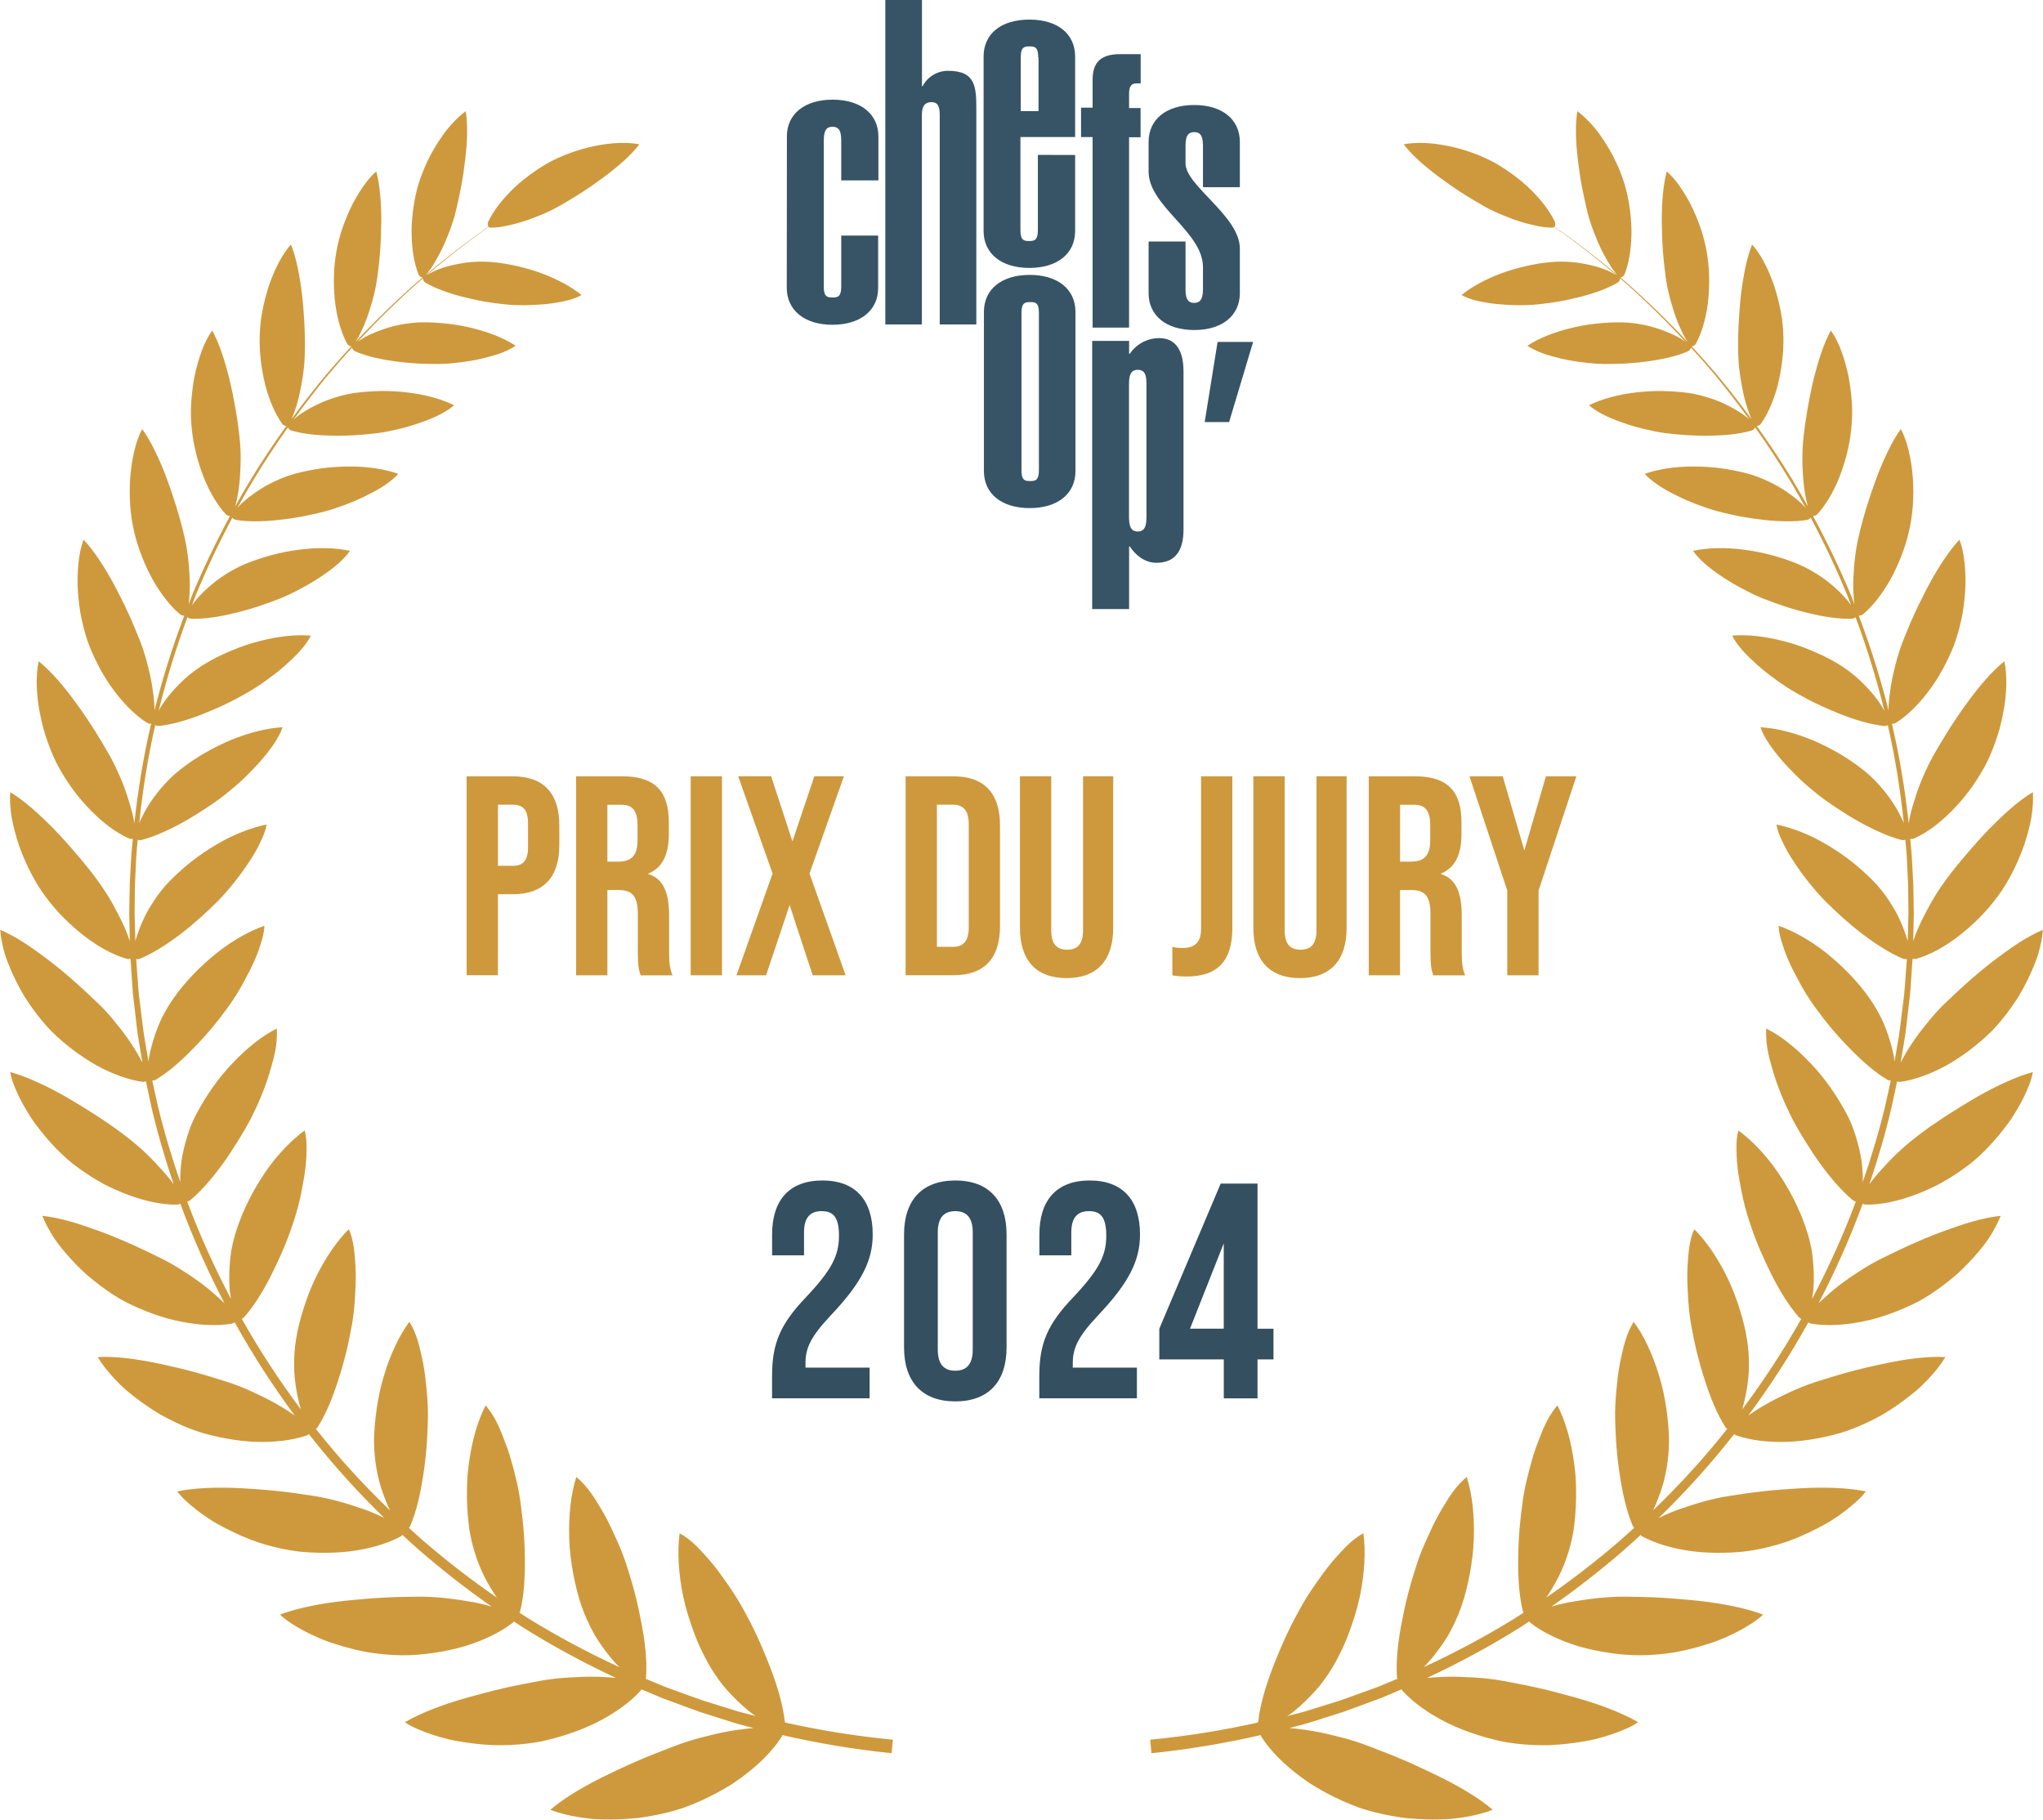 <?xml version="1.0" encoding="UTF-8"?> <svg xmlns="http://www.w3.org/2000/svg" xmlns:xlink="http://www.w3.org/1999/xlink" id="Calque_2" data-name="Calque 2" viewBox="0 0 427.65 380.93"><defs><style> .cls-1 { clip-path: url(#clippath); } .cls-2 { fill: none; } .cls-2, .cls-3, .cls-4, .cls-5 { stroke-width: 0px; } .cls-6 { clip-path: url(#clippath-1); } .cls-3 { fill: #334f60; } .cls-4 { fill: #ce993c; } .cls-5 { fill: #375466; } </style><clipPath id="clippath"><polygon class="cls-2" points="0 23.26 0 23.26 186.82 23.26 186.82 380.93 0 380.93 0 23.26"></polygon></clipPath><clipPath id="clippath-1"><polygon class="cls-2" points="427.65 23.26 427.65 23.26 240.83 23.26 240.83 380.93 427.65 380.93 427.65 23.26"></polygon></clipPath></defs><g id="Calque_1-2" data-name="Calque 1"><g><g><g id="_Répétition_miroir_" data-name="&amp;lt;Répétition miroir&amp;gt;"><g class="cls-1"><path class="cls-4" d="M164.28,360.39c-.36-3.36-1.48-7.25-2.96-11.14-.37-.98-.77-1.92-1.17-2.92-.4-.99-.83-1.98-1.26-2.94-.87-1.94-1.8-3.81-2.76-5.56-.89-1.71-1.94-3.47-3.07-5.15-.28-.42-.57-.84-.86-1.25l-.44-.61-.44-.63c-.59-.83-1.19-1.64-1.8-2.41-.61-.77-1.23-1.49-1.85-2.16-.31-.33-.62-.67-.92-1.01-.3-.33-.6-.64-.91-.94-1.21-1.2-2.42-2.11-3.57-2.73-.52,3.85-.25,8.44.75,13.26.51,2.39,1.23,4.74,2.09,7.1.43,1.17.9,2.34,1.41,3.48.52,1.11,1.07,2.2,1.65,3.25.93,1.68,2.05,3.34,3.29,4.89,1.26,1.49,2.63,2.89,4.02,4.14.7.61,1.39,1.22,2.09,1.72.21.16.42.27.63.42l-1.31-.34c-1.09-.29-2.19-.54-3.26-.9l-6.46-2.01c-2.13-.74-4.24-1.53-6.37-2.29-.53-.19-1.06-.38-1.59-.58l-1.56-.65-2.5-1.04c.03-.12.08-.24.09-.36.23-3.3-.19-7.24-.96-11.23-.38-2.01-.82-4.1-1.34-6.1-.26-1.01-.53-2-.82-2.97-.3-.97-.6-1.94-.89-2.89-.57-1.8-1.3-3.67-2.12-5.48-.42-.89-.83-1.82-1.26-2.73-.43-.9-.88-1.78-1.35-2.62-.46-.85-.95-1.63-1.43-2.41-.47-.79-.95-1.53-1.44-2.2-.49-.67-.99-1.29-1.49-1.83-.25-.27-.51-.52-.76-.75-.25-.25-.49-.47-.74-.68-.29.92-.54,1.89-.75,2.91-.2,1-.37,2.05-.49,3.14-.24,2.18-.32,4.5-.24,6.91.07,2.43.38,4.81.82,7.23.45,2.39,1.03,4.84,1.82,7.04.62,1.77,1.43,3.55,2.36,5.27.46.87.98,1.66,1.51,2.44.54.78,1.09,1.53,1.66,2.25.75.98,1.54,1.85,2.32,2.63-6.57-3.03-12.97-6.44-19.13-10.25-.6-.37-1.19-.78-1.79-1.16.07-.13.14-.27.18-.42.77-3.15,1.01-7,.95-11-.01-2.03-.11-4.1-.28-6.13-.17-2.03-.43-4-.69-5.97-.26-1.84-.66-3.75-1.16-5.64-.48-1.91-1.02-3.85-1.66-5.62-.66-1.75-1.3-3.48-2.03-4.95-.73-1.47-1.57-2.68-2.38-3.66-1.74,3.38-2.92,7.62-3.53,12.3-.15,1.16-.28,2.37-.33,3.56s-.07,2.38-.05,3.58c.02,1.2.08,2.4.18,3.6s.22,2.39.42,3.52c.62,3.61,1.95,7.45,3.71,10.54.43.78.88,1.53,1.33,2.23.2.32.41.62.62.92-5.29-3.65-10.38-7.58-15.25-11.77-1.07-.92-2.11-1.87-3.16-2.82.1-.13.2-.26.27-.42,1.26-2.92,2.11-6.59,2.7-10.48.31-1.97.55-3.98.71-5.97.08-1,.14-1.98.18-2.96.03-.97.1-1.97.11-2.93.04-1.82-.04-3.74-.23-5.65-.16-1.93-.37-3.89-.71-5.71-.08-.46-.17-.9-.27-1.35-.05-.22-.1-.44-.15-.65-.05-.22-.09-.44-.14-.66-.19-.87-.4-1.69-.64-2.46-.24-.77-.51-1.49-.8-2.14-.15-.33-.31-.63-.46-.93-.15-.3-.31-.59-.47-.85-.55.74-1.08,1.55-1.59,2.42-.5.85-.97,1.76-1.41,2.71-.9,1.91-1.69,4-2.35,6.22-.32,1.1-.65,2.26-.88,3.39-.24,1.14-.45,2.29-.62,3.46s-.31,2.34-.4,3.51c-.1,1.17-.17,2.35-.15,3.47.02,3.59.68,7.52,1.89,10.79.45,1.26.93,2.45,1.45,3.52-5.55-5.33-10.74-11.02-15.52-17.05.15-.11.29-.26.39-.42,1.68-2.62,3.1-6.05,4.26-9.71.62-1.85,1.16-3.77,1.64-5.67.23-.95.45-1.9.64-2.84.19-.94.37-1.88.55-2.81.33-1.76.55-3.63.67-5.51.05-.94.1-1.89.15-2.84.04-.95.06-1.89.04-2.8-.01-.91-.06-1.8-.13-2.65-.07-.86-.12-1.7-.23-2.49-.22-1.57-.57-2.96-1.09-4.07-2.53,2.52-4.94,6.05-6.93,10.14-.51,1.03-.94,2.06-1.36,3.12-.41,1.06-.8,2.15-1.15,3.26-.7,2.2-1.29,4.48-1.62,6.66-.28,1.75-.4,3.59-.39,5.43,0,.93.06,1.82.16,2.71.09.88.22,1.76.37,2.6.15.85.32,1.67.52,2.45.1.39.2.77.3,1.14.03.08.06.15.08.23-4.52-6.05-8.67-12.38-12.38-18.97.18-.09.35-.21.49-.36,2.03-2.28,3.96-5.38,5.65-8.74.83-1.67,1.68-3.45,2.44-5.22.76-1.77,1.44-3.55,2.01-5.28.56-1.64,1.11-3.44,1.52-5.25.21-.9.4-1.81.56-2.72.16-.9.35-1.82.48-2.71.27-1.78.4-3.48.4-5.03.05-1.57-.06-2.97-.38-4.13-1.42,1.03-2.86,2.31-4.26,3.79-1.39,1.48-2.8,3.18-4.01,4.98-2.46,3.61-4.65,7.86-5.98,11.99-.28.83-.52,1.68-.73,2.55-.2.87-.41,1.77-.5,2.64-.23,1.76-.33,3.53-.31,5.22,0,.84.04,1.67.11,2.45.07.57.16,1.11.25,1.64-3.48-6.59-6.55-13.38-9.16-20.36.22-.06.43-.14.62-.29,2.26-1.87,4.62-4.6,6.8-7.6,1.09-1.5,2.12-3.08,3.1-4.67,1.02-1.61,1.96-3.23,2.8-4.82,1.52-3,3.06-6.6,4.02-9.95.22-.84.5-1.68.7-2.49.2-.81.37-1.6.49-2.35.12-.75.19-1.47.22-2.15.02-.68.05-1.32-.01-1.91-.77.39-1.56.85-2.35,1.36-.8.51-1.58,1.08-2.35,1.69-1.55,1.22-3.09,2.65-4.58,4.23-3.03,3.16-5.58,6.89-7.61,10.72-.2.38-.39.77-.58,1.17-.17.39-.34.79-.5,1.19-.31.81-.6,1.63-.85,2.47-.5,1.67-.91,3.38-1.14,5.01-.19,1.52-.26,2.96-.24,4.28-1.79-5.19-3.37-10.45-4.66-15.8l-1.2-5.41c.24,0,.5-.06.73-.2,2.51-1.49,5.13-3.76,7.65-6.34,2.6-2.6,5.04-5.5,7.1-8.33,1.01-1.35,1.99-2.84,2.89-4.38.45-.77.88-1.56,1.27-2.34.43-.79.85-1.58,1.22-2.36.75-1.57,1.36-3.1,1.79-4.53.49-1.44.79-2.77.83-3.94-1.59.55-3.27,1.33-4.98,2.3-.85.49-1.71,1.02-2.57,1.6-.86.58-1.67,1.19-2.5,1.85-3.26,2.62-6.5,5.89-8.88,9.29-.97,1.36-1.85,2.85-2.62,4.4-.73,1.54-1.3,3.13-1.77,4.67-.23.77-.43,1.53-.6,2.27-.16.7-.29,1.39-.35,2.03l-.09-.53-.57-3.35c-.43-2.23-.63-4.48-.93-6.73l-.42-3.37c-.11-1.13-.18-2.26-.27-3.39l-.25-3.39-.05-.68c.25.04.54.03.81-.08,1.31-.54,2.67-1.26,4.06-2.12,1.42-.86,2.86-1.85,4.28-2.93,2.85-2.15,5.55-4.62,8.03-7.09,2.25-2.34,4.6-5.25,6.43-8.08.95-1.42,1.77-2.82,2.38-4.15.66-1.33,1.13-2.58,1.32-3.71-1.62.32-3.34.84-5.12,1.54-.89.35-1.79.75-2.7,1.19-.91.44-1.79.93-2.68,1.45-1.78,1.05-3.55,2.25-5.24,3.56-1.65,1.31-3.22,2.74-4.66,4.21-.29.29-.57.6-.85.91-.27.31-.53.63-.79.96-.52.65-1.01,1.33-1.47,2.03-.47.7-.91,1.41-1.32,2.12-.42.72-.75,1.44-1.08,2.15-.65,1.43-1.16,2.83-1.52,4.1-.02.07-.03.14-.05.21l-.16-5.8c0-1.13.03-2.26.04-3.4l.02-1.7c0-.57.01-1.13.05-1.7l.16-3.39.08-1.7.13-1.69c.05-.63.12-1.25.17-1.87.24.09.54.11.82.04,1.34-.34,2.77-.85,4.23-1.5,1.48-.64,3.01-1.4,4.53-2.25,1.52-.84,3.01-1.78,4.49-2.74,1.49-.97,2.92-1.98,4.25-3.02,1.23-.98,2.57-2.09,3.81-3.27.62-.59,1.23-1.2,1.81-1.82.6-.61,1.19-1.23,1.74-1.86,2.16-2.51,3.96-4.99,4.64-7.12-3.23.16-6.94,1.1-10.73,2.63-3.7,1.55-7.49,3.7-10.62,6.18-2.56,1.96-4.76,4.57-6.48,7.15-.82,1.29-1.5,2.58-2.02,3.76-.06.13-.09.25-.15.38.71-6.91,1.81-13.78,3.35-20.56.23.14.55.22.86.18,2.68-.3,5.85-1.21,8.98-2.44.79-.31,1.56-.64,2.36-.98.8-.34,1.59-.7,2.37-1.07,1.57-.74,3.07-1.54,4.5-2.36,1.37-.77,2.78-1.68,4.13-2.66.67-.5,1.35-1,2.02-1.51.66-.52,1.3-1.04,1.91-1.58,1.2-1.08,2.35-2.15,3.29-3.21.47-.53.88-1.06,1.24-1.58.37-.52.69-1.02.93-1.51-1.57-.13-3.32-.11-5.12.09-1.8.2-3.69.55-5.62,1.05-.96.25-1.94.53-2.89.85-.95.32-1.9.68-2.83,1.07-1.87.78-3.74,1.66-5.4,2.65-1.34.79-2.66,1.73-3.9,2.76-1.21,1.04-2.32,2.17-3.31,3.3-1.01,1.13-1.82,2.29-2.47,3.37-.13.22-.22.41-.34.62,1.64-6.65,3.65-13.2,6.04-19.62.2.19.52.32.85.33,2.66.07,5.8-.4,8.99-1.19,1.62-.38,3.26-.84,4.86-1.36,1.6-.52,3.15-1.1,4.67-1.69,1.42-.57,2.89-1.28,4.32-2.06,1.47-.76,2.9-1.61,4.21-2.5,2.68-1.74,4.89-3.64,6.12-5.42-1.51-.32-3.19-.51-4.98-.56-1.79-.05-3.64.07-5.57.31-3.87.46-7.8,1.54-11.37,2.99-2.78,1.19-5.59,2.97-7.75,4.93-1.43,1.24-2.57,2.53-3.41,3.71.24-.62.46-1.24.7-1.85,2.3-5.63,4.9-11.12,7.76-16.49.16.24.47.44.82.5,2.56.41,5.63.34,8.85,0,1.62-.17,3.26-.41,4.87-.71.81-.15,1.59-.32,2.39-.5.8-.17,1.59-.36,2.35-.56,1.45-.37,2.93-.89,4.45-1.46,1.51-.56,3-1.21,4.38-1.91,1.41-.68,2.72-1.41,3.84-2.18.55-.39,1.08-.77,1.55-1.16.47-.39.88-.78,1.23-1.18-2.83-.99-6.43-1.55-10.19-1.53-.94,0-1.9.03-2.87.09-.97.06-1.94.15-2.89.28-1.91.26-3.81.64-5.63,1.12-1.44.39-2.86.95-4.24,1.59-.69.32-1.37.67-2.03,1.04-.64.37-1.26.77-1.85,1.17-1.18.81-2.25,1.64-3.13,2.47-.32.31-.58.61-.85.91,1.07-1.96,2.18-3.9,3.33-5.82,2.28-3.77,4.69-7.45,7.24-11.04.1.29.39.56.77.67,1.21.35,2.56.61,4.01.78,1.45.17,2.96.25,4.56.29,3.18.07,6.43-.17,9.52-.55,1.45-.19,2.95-.52,4.49-.88,1.54-.37,3.06-.82,4.48-1.34,2.9-.98,5.4-2.24,6.96-3.6-1.32-.65-2.82-1.21-4.47-1.66-1.65-.47-3.39-.78-5.22-1.01-.91-.11-1.85-.2-2.79-.25-.95-.06-1.9-.08-2.83-.06-1.88.03-3.76.17-5.58.41-1.44.21-2.88.58-4.3,1.03-.71.23-1.41.48-2.09.76-.67.28-1.31.59-1.94.9-1.24.64-2.37,1.32-3.33,2-.39.29-.73.59-1.05.88,2.35-3.24,4.79-6.42,7.34-9.5,1.59-1.9,3.24-3.76,4.91-5.59.02.31.3.65.68.82,2.26.98,5.11,1.62,8.16,2.05,1.53.22,3.1.37,4.66.47.78.05,1.56.07,2.32.09.78.02,1.55.03,2.3.02,1.43-.02,2.94-.14,4.44-.34,1.54-.17,3.07-.43,4.51-.77.36-.08.71-.17,1.07-.27.36-.08.7-.17,1.05-.27.68-.19,1.33-.4,1.94-.62.61-.23,1.17-.47,1.69-.74.52-.25,1-.52,1.42-.81-1.2-.78-2.61-1.5-4.14-2.12-1.52-.61-3.19-1.14-4.94-1.57-.88-.22-1.77-.41-2.68-.57-.9-.16-1.81-.28-2.72-.38-1.82-.19-3.68-.29-5.46-.25-1.41.04-2.86.22-4.28.5-.71.14-1.43.29-2.1.5-.68.2-1.34.42-1.98.65-1.27.47-2.46.99-3.45,1.55-.49.29-.94.57-1.33.86,4.11-4.43,8.42-8.67,12.95-12.67.24-.21.49-.41.74-.62-.07.32.18.73.56.95,2.07,1.2,4.78,2.17,7.66,2.91,1.44.36,2.96.72,4.46.98,1.51.27,2.99.46,4.46.61,2.78.3,5.91.21,8.81-.07.72-.08,1.42-.18,2.1-.3.67-.13,1.34-.23,1.95-.39,1.24-.3,2.32-.69,3.18-1.18-2.15-1.75-5.07-3.33-8.38-4.56-1.64-.61-3.36-1.1-5.11-1.5-.88-.2-1.76-.37-2.64-.52-.88-.14-1.74-.24-2.61-.32-1.37-.12-2.8-.12-4.22-.02-1.4.12-2.78.36-4.07.66-.65.15-1.27.32-1.86.5-.59.19-1.13.4-1.64.62-.73.31-1.34.65-1.88.98,4.16-3.56,8.49-6.93,12.96-10.1.07.07.17.12.29.13.77.05,1.74-.03,2.84-.24.55-.1,1.13-.24,1.74-.38.6-.14,1.23-.31,1.88-.5,1.29-.38,2.64-.88,3.99-1.44,1.34-.54,2.68-1.17,3.94-1.88.79-.44,1.59-.92,2.39-1.4.8-.47,1.6-.97,2.39-1.48,1.59-1.02,3.17-2.13,4.67-3.25,2.98-2.2,5.65-4.56,7.43-6.85-1.26-.25-2.74-.33-4.33-.28-.8.04-1.62.08-2.46.2-.84.11-1.7.26-2.56.44-3.42.67-6.88,1.98-9.55,3.42-1.42.78-2.8,1.7-4.11,2.66-1.31.98-2.53,1.98-3.64,3.09-2.22,2.19-3.96,4.49-4.98,6.65-.17.37-.15.81.04,1.06-4.54,3.18-8.94,6.56-13.17,10.13.46-.49.93-1.08,1.41-1.83.31-.47.6-.99.91-1.53.31-.54.62-1.11.92-1.71.6-1.2,1.17-2.53,1.69-3.9.53-1.35.99-2.75,1.34-4.15.22-.88.42-1.79.62-2.7.2-.9.39-1.83.57-2.76.35-1.86.62-3.77.84-5.62.44-3.68.56-7.24.11-10.1-1.04.75-2.12,1.77-3.17,2.96-.52.6-1.06,1.23-1.54,1.93-.49.69-.97,1.42-1.43,2.16-1.86,2.95-3.28,6.36-4.06,9.29-.4,1.57-.69,3.21-.88,4.82-.19,1.62-.29,3.2-.25,4.76.07,3.12.55,5.97,1.42,8.18.17.43.57.74.91.68-.25.22-.52.42-.77.64-4.65,4.06-9.09,8.37-13.31,12.87.33-.5.66-1.05.98-1.72.51-1.03,1.03-2.21,1.5-3.52.23-.65.45-1.34.66-2.04.21-.7.42-1.4.61-2.13.37-1.44.67-2.94.86-4.42.25-1.84.45-3.75.58-5.7.07-.97.11-1.96.14-2.93.04-.97.06-1.93.07-2.89,0-1.91-.07-3.78-.24-5.54-.17-1.75-.42-3.36-.81-4.79-.5.43-1,.93-1.49,1.5-.48.58-.96,1.21-1.42,1.89-.46.68-.92,1.4-1.35,2.16-.22.38-.43.76-.64,1.15-.2.39-.4.8-.59,1.21-.76,1.64-1.42,3.35-1.95,5.04-.5,1.71-.88,3.4-1.09,4.95-.11.83-.21,1.65-.27,2.49-.05.84-.08,1.69-.08,2.53,0,1.67.11,3.32.31,4.89.43,3.16,1.29,6.03,2.44,8.19.2.37.58.62.9.61-1.69,1.83-3.35,3.68-4.96,5.58-2.63,3.12-5.13,6.34-7.54,9.63.2-.45.39-.94.58-1.48.41-1.1.78-2.38,1.09-3.77.16-.7.29-1.42.42-2.16.14-.73.26-1.48.36-2.24.21-1.52.31-3.09.33-4.61.04-1.89,0-3.88-.11-5.89-.06-1.01-.12-2.01-.2-3-.08-.99-.17-1.99-.29-2.96-.22-1.95-.55-3.87-.91-5.62-.37-1.75-.83-3.38-1.4-4.79-1.84,2-3.47,5.25-4.66,8.74-.57,1.77-1.03,3.61-1.37,5.4-.34,1.79-.48,3.58-.52,5.18-.09,3.4.39,6.96,1.18,10.11.39,1.57.93,3.08,1.51,4.44.59,1.36,1.26,2.57,1.98,3.6.23.33.6.52.91.51-2.58,3.59-5.03,7.26-7.34,11.03-1.16,1.92-2.29,3.87-3.38,5.83.11-.39.22-.79.31-1.23.27-1.17.49-2.52.62-3.97.07-.73.12-1.48.15-2.25.05-.76.08-1.54.08-2.33.02-1.57-.07-3.19-.24-4.74-.2-1.93-.49-3.95-.85-5.99-.19-1.02-.37-2.03-.57-3.03-.2-1-.42-2-.66-2.99-.98-3.95-2.13-7.58-3.64-10.32-.4.57-.79,1.22-1.15,1.92-.37.7-.71,1.47-1.01,2.29-.61,1.64-1.13,3.44-1.52,5.3-.36,1.88-.6,3.81-.72,5.68s-.04,3.71.12,5.35c.09.87.21,1.75.36,2.62.15.87.35,1.75.56,2.6.43,1.72.96,3.38,1.57,4.93,1.24,3.12,2.86,5.83,4.59,7.73.26.29.63.43.93.4-2.9,5.38-5.56,10.89-7.91,16.53-.26.64-.5,1.3-.75,1.95.2-1.47.27-3.24.23-5.2-.13-3.01-.45-6.35-1.24-9.48-.91-3.88-2.24-8.08-3.68-11.95-.73-1.93-1.55-3.81-2.38-5.51-.83-1.7-1.71-3.24-2.65-4.53-1.37,2.53-2.2,6.28-2.51,10.18-.13,1.96-.13,3.96,0,5.88.15,1.93.44,3.78.83,5.44.39,1.75.97,3.51,1.63,5.2s1.41,3.3,2.24,4.8c1.71,3.02,3.68,5.55,5.7,7.25.27.23.63.33.92.3-2.46,6.48-4.54,13.1-6.24,19.82,0-.28.01-.54,0-.85-.07-1.27-.25-2.7-.48-4.21-.24-1.51-.6-3.11-1.03-4.72-.4-1.6-.91-3.21-1.51-4.74-.78-1.93-1.57-3.89-2.48-5.86-.45-.98-.93-1.97-1.42-2.94-.49-.97-.96-1.92-1.47-2.86-1-1.87-2.06-3.66-3.15-5.28-1.09-1.62-2.17-3.06-3.3-4.26-.26.7-.49,1.45-.67,2.28-.17.82-.3,1.7-.4,2.62-.19,1.83-.26,3.8-.12,5.82.06,1.01.16,2.02.29,3.02.12,1,.28,1.99.5,2.96.42,1.95.95,3.79,1.56,5.41.67,1.73,1.49,3.44,2.37,5.06.45.81.91,1.6,1.4,2.36.49.76,1.02,1.51,1.55,2.21,2.14,2.83,4.46,5.12,6.77,6.57.28.18.62.25.89.21-1.61,6.88-2.76,13.87-3.52,20.9-.03-.22-.05-.42-.09-.65-.23-1.27-.61-2.7-1.1-4.2-.88-2.99-2.29-6.3-3.88-9.23-2.09-3.69-4.48-7.55-7.09-11.09-2.52-3.51-5.25-6.69-7.86-8.8-.63,2.98-.54,7.01.3,11.07.2,1.01.42,2.03.69,3.03.29,1,.6,1.99.95,2.95.69,1.92,1.44,3.7,2.34,5.28.93,1.67,1.98,3.28,3.1,4.8,1.13,1.52,2.39,2.95,3.66,4.23,1.27,1.28,2.58,2.42,3.88,3.39,1.33.96,2.65,1.75,3.92,2.32.29.13.61.15.87.1-.06.63-.14,1.26-.19,1.89l-.14,1.7-.09,1.71-.18,3.41c-.04.57-.05,1.14-.06,1.71l-.03,1.71c-.02,1.14-.05,2.28-.06,3.42l.12,5.93c-.03-.1-.05-.19-.08-.3-.42-1.26-.99-2.65-1.7-4.1-.35-.73-.76-1.47-1.14-2.21-.39-.75-.8-1.5-1.25-2.25-.44-.75-.91-1.49-1.4-2.22-.25-.36-.5-.72-.75-1.08-.25-.35-.5-.7-.75-1.05-1.29-1.72-2.71-3.47-4.2-5.2-1.46-1.72-2.98-3.42-4.54-5.03-.78-.8-1.58-1.58-2.35-2.32-.77-.74-1.54-1.45-2.32-2.12-1.54-1.33-3.08-2.48-4.56-3.37-.11,1.56,0,3.35.3,5.26.35,1.91.88,3.93,1.56,5.93,1.42,4.01,3.42,7.91,5.66,10.84,2.29,3.11,5.22,5.96,8.14,8.19,1.47,1.12,2.95,2.09,4.41,2.87,1.48.79,2.94,1.39,4.31,1.79.27.08.55.06.8,0l.05.68.23,3.41c.08,1.14.14,2.28.25,3.41l.4,3.4c.28,2.26.47,4.54.89,6.78l.56,3.37.11.69s-.02-.04-.03-.07c-.33-.6-.66-1.24-1.04-1.89-.38-.65-.8-1.33-1.25-2.01-.9-1.37-1.97-2.78-3.1-4.16-1.09-1.39-2.28-2.74-3.54-3.98-3.22-3.1-6.69-6.3-10.35-9.1-.9-.7-1.84-1.38-2.72-2.02-.88-.64-1.77-1.25-2.64-1.81-1.75-1.13-3.46-2.07-5.09-2.76.1,1.59.47,3.4,1.03,5.29.64,1.89,1.48,3.86,2.46,5.79.49.96,1.01,1.92,1.57,2.85.59.93,1.2,1.83,1.83,2.7,1.26,1.73,2.57,3.31,3.88,4.64,2.85,2.82,6.17,5.28,9.43,7.12,3.35,1.83,6.69,3.02,9.56,3.42.26.04.52-.01.74-.1l1.17,5.46c1.27,5.43,2.84,10.79,4.63,16.07-.79-1.09-1.76-2.26-2.88-3.45-1.13-1.24-2.35-2.53-3.71-3.75-.67-.61-1.37-1.22-2.09-1.8-.36-.29-.72-.57-1.08-.85-.35-.28-.71-.56-1.06-.82-3.59-2.68-7.82-5.34-11.82-7.67-2.03-1.15-4.06-2.2-6.03-3.08-.99-.44-1.95-.83-2.86-1.18-.92-.34-1.82-.64-2.69-.87.17.8.37,1.66.71,2.53.33.87.73,1.77,1.18,2.69s.96,1.84,1.51,2.77c.56.92,1.12,1.86,1.8,2.76,2.66,3.61,5.79,6.96,8.96,9.23,1.65,1.21,3.38,2.32,5.15,3.3,1.81.96,3.67,1.79,5.48,2.46,3.64,1.34,7.13,2.06,10.14,2,.25,0,.48-.08.69-.19,2.62,7.14,5.72,14.09,9.24,20.84-.45-.44-.92-.88-1.44-1.33-.59-.53-1.21-1.08-1.87-1.62-1.33-1.08-2.81-2.17-4.38-3.19-.8-.5-1.55-1.02-2.36-1.5-.8-.48-1.61-.94-2.42-1.36-4.16-2.1-8.66-4.21-13.17-5.89-2.28-.83-4.43-1.61-6.54-2.2-2.1-.59-4.11-1.02-5.94-1.21.6,1.57,1.54,3.28,2.69,5.01,1.2,1.71,2.68,3.43,4.26,5.06.8.82,1.6,1.62,2.47,2.37.88.75,1.77,1.47,2.66,2.14,1.8,1.34,3.58,2.53,5.33,3.44,1.88.96,3.83,1.8,5.78,2.5,1.96.7,3.91,1.27,5.88,1.64,3.91.77,7.59.92,10.57.41.23-.04.44-.14.62-.27,3.75,6.76,7.96,13.27,12.56,19.49-.16-.11-.31-.21-.47-.32-.31-.22-.64-.44-.98-.66-.67-.44-1.4-.88-2.16-1.32-.76-.44-1.56-.87-2.39-1.28-.83-.41-1.7-.82-2.54-1.23-1.71-.8-3.5-1.53-5.3-2.12-2.28-.72-4.59-1.46-6.99-2.11-1.2-.33-2.41-.64-3.63-.93-1.21-.29-2.45-.55-3.62-.81-4.74-1.03-9.38-1.65-13.16-1.45.88,1.49,2.11,3.05,3.58,4.61.74.77,1.51,1.55,2.37,2.3.87.74,1.78,1.46,2.72,2.15.94.7,1.9,1.36,2.88,2,.49.32.98.62,1.48.92.51.29,1.02.57,1.53.83,2.04,1.07,4.06,1.95,5.96,2.61.5.17,1.01.34,1.52.5.52.15,1.04.29,1.57.42,1.05.26,2.1.49,3.15.68,2.1.39,4.18.63,6.18.73,4.08.14,7.82-.32,10.75-1.32.19-.06.37-.17.52-.3,4.85,6.2,10.13,12.05,15.78,17.54-1.15-.55-2.4-1.12-3.8-1.64-3.41-1.21-7.24-2.4-11.08-2.98-1.19-.18-2.41-.36-3.64-.54-1.23-.17-2.48-.32-3.74-.46-1.26-.13-2.54-.25-3.82-.34-1.29-.08-2.51-.19-3.76-.25-2.48-.13-4.92-.16-7.21-.06-1.15.05-2.26.14-3.32.26-1.04.11-2.04.26-2.98.46.27.35.56.7.88,1.05.32.34.68.68,1.04,1.02.74.68,1.55,1.35,2.42,2.02.87.66,1.8,1.31,2.77,1.93.24.15.49.31.74.46.26.14.51.29.77.44.52.29,1.04.57,1.58.84,2.14,1.09,4.34,2.08,6.55,2.84,2.24.74,4.43,1.3,6.45,1.65,1.08.18,2.14.35,3.24.43,1.1.09,2.2.15,3.3.17,2.18.04,4.32-.05,6.36-.29,4.11-.51,7.83-1.6,10.62-3.09.17-.09.32-.21.44-.34,1.05.96,2.1,1.93,3.17,2.87,4.94,4.31,10.11,8.36,15.5,12.12-.41-.12-.8-.24-1.24-.35-.82-.21-1.68-.4-2.58-.58-3.63-.64-7.7-1.2-11.66-1.15-1.23.02-2.49.04-3.76.06-1.27.03-2.56.09-3.85.16-1.3.08-2.6.17-3.9.29-1.3.12-2.56.22-3.83.36-5.04.56-9.88,1.51-13.5,2.88,1.31,1.24,3.08,2.35,5.05,3.41,1.98,1.04,4.16,2.02,6.51,2.74,2.34.74,4.72,1.37,7.08,1.77,2.38.37,4.68.58,6.78.59,2.2.04,4.49-.17,6.69-.48,2.2-.32,4.35-.78,6.36-1.35,4.07-1.22,7.62-2.94,10.17-4.9.13-.1.23-.22.32-.35.6.39,1.19.8,1.8,1.19,6.29,3.95,12.84,7.48,19.57,10.63-1.2-.11-2.49-.18-3.84-.24-.93-.02-1.9-.02-2.89.01-.99.03-2,.1-3,.14-2,.11-4.05.33-6.03.69-2.51.48-5.03.93-7.62,1.53-2.58.58-5.2,1.3-7.68,1.98-2.49.7-4.91,1.49-7.14,2.36-1.11.43-2.18.89-3.19,1.36-1,.46-1.93.94-2.79,1.45.39.25.8.5,1.23.74.44.23.9.45,1.38.66.96.42,1.99.82,3.08,1.18,1.08.36,2.22.69,3.4.98,1.18.28,2.41.49,3.65.67,1.24.18,2.49.33,3.73.43,1.24.11,2.48.17,3.71.15,2.46-.02,4.81-.21,6.93-.55.56-.09,1.11-.18,1.68-.3.56-.12,1.13-.26,1.68-.4,1.12-.28,2.22-.6,3.3-.95,2.17-.7,4.23-1.5,6.17-2.46,3.89-1.94,7.14-4.26,9.36-6.69.1-.11.16-.23.23-.35l2.52,1.07,1.58.67c.53.21,1.07.4,1.61.6,2.15.79,4.29,1.6,6.45,2.37l6.54,2.08c1.08.37,2.2.62,3.3.93l1.46.39c-.31.03-.6.04-.93.08-.88.11-1.78.19-2.72.34-1.88.28-3.87.68-5.89,1.21-2,.47-4.01,1.04-5.93,1.74-1.21.44-2.44.92-3.68,1.41-1.23.47-2.47.96-3.71,1.48-2.48,1.03-4.99,2.19-7.38,3.35-4.75,2.27-9.18,4.83-12.29,7.48,1.75.72,3.88,1.23,6.19,1.6.58.09,1.17.17,1.77.24.6.07,1.21.13,1.83.15,1.24.06,2.52.07,3.79.04,1.28-.03,2.56-.1,3.83-.21l.95-.09.95-.13c.63-.09,1.26-.2,1.87-.31,2.47-.45,4.8-1.04,6.86-1.75,2.2-.81,4.36-1.78,6.41-2.85,1.02-.54,2.02-1.1,2.98-1.69.96-.58,1.9-1.25,2.78-1.9,3.55-2.63,6.4-5.53,8.19-8.35.07-.11.11-.24.16-.37,7.53,1.73,15.17,3.01,22.87,3.79l.26-2.83c-7.59-.72-15.12-1.93-22.56-3.59,0-.09.02-.17.01-.25Z"></path></g></g><g id="_Répétition_miroir_-2" data-name="&amp;lt;Répétition miroir&amp;gt;"><g class="cls-6"><path class="cls-4" d="M263.38,360.39c.36-3.36,1.48-7.25,2.96-11.14.37-.98.77-1.92,1.17-2.92.4-.99.83-1.98,1.26-2.94.87-1.94,1.8-3.81,2.76-5.56.89-1.71,1.94-3.47,3.07-5.15.28-.42.57-.84.86-1.25l.44-.61.44-.63c.59-.83,1.19-1.64,1.8-2.41.61-.77,1.23-1.49,1.85-2.16.31-.33.62-.67.92-1.01.3-.33.6-.64.91-.94,1.21-1.2,2.42-2.11,3.57-2.73.52,3.85.25,8.44-.75,13.26-.51,2.39-1.23,4.74-2.09,7.1-.43,1.17-.9,2.34-1.41,3.48-.52,1.11-1.07,2.2-1.65,3.25-.93,1.68-2.05,3.34-3.29,4.89-1.26,1.49-2.63,2.89-4.02,4.14-.7.61-1.39,1.22-2.09,1.72-.21.16-.42.27-.63.42l1.31-.34c1.09-.29,2.19-.54,3.26-.9l6.46-2.01c2.13-.74,4.24-1.53,6.37-2.29.53-.19,1.06-.38,1.59-.58l1.56-.65,2.5-1.04c-.03-.12-.08-.24-.09-.36-.23-3.3.19-7.24.96-11.23.38-2.01.82-4.1,1.34-6.1.26-1.01.53-2,.82-2.97.3-.97.6-1.94.89-2.89.57-1.8,1.3-3.67,2.12-5.48.42-.89.83-1.82,1.26-2.73.43-.9.88-1.78,1.35-2.62.46-.85.95-1.63,1.43-2.41.47-.79.95-1.53,1.44-2.2.49-.67.99-1.29,1.49-1.83.25-.27.51-.52.76-.75.25-.25.49-.47.74-.68.29.92.54,1.89.75,2.91.2,1,.37,2.05.49,3.14.24,2.18.32,4.5.24,6.91-.07,2.43-.38,4.81-.82,7.23-.45,2.39-1.03,4.84-1.82,7.04-.62,1.77-1.43,3.55-2.36,5.27-.46.87-.98,1.66-1.51,2.44-.54.78-1.09,1.53-1.66,2.25-.75.98-1.54,1.85-2.32,2.63,6.57-3.03,12.97-6.44,19.13-10.25.6-.37,1.19-.78,1.79-1.16-.07-.13-.14-.27-.18-.42-.77-3.15-1.01-7-.95-11,.01-2.03.11-4.1.28-6.13.17-2.03.43-4,.69-5.97.26-1.84.66-3.75,1.16-5.64.48-1.91,1.02-3.85,1.66-5.62.66-1.75,1.3-3.48,2.03-4.95.73-1.47,1.57-2.68,2.38-3.66,1.74,3.38,2.92,7.62,3.53,12.3.15,1.16.28,2.37.33,3.56s.07,2.38.05,3.58c-.02,1.2-.08,2.4-.18,3.6s-.22,2.39-.42,3.52c-.62,3.61-1.95,7.45-3.71,10.54-.43.78-.88,1.53-1.33,2.23-.2.32-.41.62-.62.92,5.29-3.65,10.38-7.58,15.25-11.77,1.07-.92,2.11-1.87,3.16-2.82-.1-.13-.2-.26-.27-.42-1.26-2.92-2.11-6.59-2.7-10.48-.31-1.97-.55-3.98-.71-5.97-.08-1-.14-1.98-.18-2.96-.03-.97-.1-1.97-.11-2.93-.04-1.82.04-3.74.23-5.65.16-1.93.37-3.89.71-5.71.08-.46.17-.9.27-1.35.05-.22.1-.44.15-.65.05-.22.09-.44.14-.66.19-.87.4-1.69.64-2.46.24-.77.51-1.49.8-2.14.15-.33.31-.63.46-.93.15-.3.31-.59.47-.85.55.74,1.08,1.55,1.59,2.42.5.85.97,1.76,1.41,2.71.9,1.91,1.69,4,2.35,6.22.32,1.1.65,2.26.88,3.39.24,1.14.45,2.29.62,3.46s.31,2.34.4,3.51c.1,1.17.17,2.35.15,3.47-.02,3.59-.68,7.52-1.89,10.79-.45,1.26-.93,2.45-1.45,3.52,5.55-5.33,10.74-11.02,15.52-17.05-.15-.11-.29-.26-.39-.42-1.68-2.62-3.1-6.05-4.26-9.71-.62-1.85-1.16-3.77-1.64-5.67-.23-.95-.45-1.9-.64-2.84-.19-.94-.37-1.88-.55-2.81-.33-1.76-.55-3.63-.67-5.51-.05-.94-.1-1.89-.15-2.84-.04-.95-.06-1.89-.04-2.8.01-.91.06-1.8.13-2.65.07-.86.12-1.7.23-2.49.22-1.57.57-2.96,1.09-4.07,2.53,2.52,4.94,6.05,6.93,10.14.51,1.03.94,2.06,1.36,3.12.41,1.06.8,2.15,1.15,3.26.7,2.2,1.29,4.48,1.62,6.66.28,1.75.4,3.59.39,5.43,0,.93-.06,1.82-.16,2.71-.09.88-.22,1.76-.37,2.6-.15.85-.32,1.67-.52,2.45-.1.39-.2.77-.3,1.14-.03.08-.06.15-.08.23,4.52-6.05,8.67-12.38,12.38-18.97-.18-.09-.35-.21-.49-.36-2.03-2.28-3.96-5.38-5.65-8.74-.83-1.67-1.68-3.45-2.44-5.22-.76-1.77-1.44-3.55-2.01-5.28-.56-1.64-1.11-3.44-1.52-5.25-.21-.9-.4-1.81-.56-2.72-.16-.9-.35-1.82-.48-2.71-.27-1.78-.4-3.48-.4-5.03-.05-1.57.06-2.97.38-4.13,1.42,1.03,2.86,2.31,4.26,3.79,1.39,1.48,2.8,3.18,4.01,4.98,2.46,3.61,4.65,7.86,5.98,11.99.28.83.52,1.68.73,2.55.2.87.41,1.77.5,2.64.23,1.76.33,3.53.31,5.22,0,.84-.04,1.67-.11,2.45-.07.57-.16,1.11-.25,1.64,3.48-6.59,6.55-13.38,9.16-20.36-.22-.06-.43-.14-.62-.29-2.26-1.87-4.62-4.6-6.8-7.6-1.09-1.5-2.12-3.08-3.1-4.67-1.02-1.61-1.96-3.23-2.8-4.82-1.52-3-3.06-6.6-4.02-9.95-.22-.84-.5-1.68-.7-2.49-.2-.81-.37-1.6-.49-2.35-.12-.75-.19-1.47-.22-2.15-.02-.68-.05-1.32.01-1.91.77.39,1.56.85,2.35,1.36.8.51,1.58,1.08,2.35,1.69,1.55,1.22,3.09,2.65,4.58,4.23,3.03,3.16,5.58,6.89,7.61,10.72.2.38.39.77.58,1.17.17.39.34.79.5,1.19.31.81.6,1.63.85,2.47.5,1.67.91,3.38,1.14,5.01.19,1.52.26,2.96.24,4.28,1.79-5.19,3.37-10.45,4.66-15.8l1.2-5.41c-.24,0-.5-.06-.73-.2-2.51-1.49-5.13-3.76-7.65-6.34-2.6-2.6-5.04-5.5-7.1-8.33-1.01-1.35-1.99-2.84-2.89-4.38-.45-.77-.88-1.56-1.27-2.34-.43-.79-.85-1.58-1.22-2.36-.75-1.57-1.36-3.1-1.79-4.53-.49-1.44-.79-2.77-.83-3.94,1.59.55,3.27,1.33,4.98,2.3.85.49,1.71,1.02,2.57,1.6.86.58,1.67,1.19,2.5,1.85,3.26,2.62,6.5,5.89,8.88,9.29.97,1.36,1.85,2.85,2.62,4.4.73,1.54,1.3,3.13,1.77,4.67.23.77.43,1.53.6,2.27.16.7.29,1.39.35,2.03l.09-.53.57-3.35c.43-2.23.63-4.48.93-6.73l.42-3.37c.11-1.13.18-2.26.27-3.39l.25-3.39.05-.68c-.25.04-.54.03-.81-.08-1.31-.54-2.67-1.26-4.06-2.12-1.42-.86-2.86-1.85-4.28-2.93-2.85-2.15-5.55-4.62-8.03-7.09-2.25-2.34-4.6-5.25-6.43-8.08-.95-1.42-1.77-2.82-2.38-4.15-.66-1.33-1.13-2.58-1.32-3.71,1.62.32,3.34.84,5.12,1.54.89.35,1.79.75,2.7,1.19.91.44,1.79.93,2.68,1.45,1.78,1.05,3.55,2.25,5.24,3.56,1.65,1.31,3.22,2.74,4.66,4.21.29.29.57.6.85.91.27.31.53.63.79.96.52.65,1.01,1.33,1.47,2.03.47.7.91,1.41,1.32,2.12.42.72.75,1.44,1.08,2.15.65,1.43,1.16,2.83,1.52,4.1.02.07.03.14.05.21l.16-5.8c0-1.13-.03-2.26-.04-3.4l-.02-1.7c0-.57-.01-1.13-.05-1.7l-.16-3.39-.08-1.7-.13-1.69c-.05-.63-.12-1.25-.17-1.87-.24.09-.54.11-.82.04-1.34-.34-2.77-.85-4.23-1.5-1.48-.64-3.01-1.4-4.53-2.25-1.52-.84-3.01-1.78-4.49-2.74-1.49-.97-2.92-1.98-4.25-3.02-1.23-.98-2.57-2.09-3.81-3.27-.62-.59-1.23-1.2-1.81-1.82-.6-.61-1.19-1.23-1.74-1.86-2.16-2.51-3.96-4.99-4.64-7.12,3.23.16,6.94,1.1,10.73,2.63,3.7,1.55,7.49,3.7,10.62,6.18,2.56,1.96,4.76,4.57,6.48,7.15.82,1.29,1.5,2.58,2.02,3.76.06.13.09.25.15.38-.71-6.91-1.81-13.78-3.35-20.56-.23.14-.55.22-.86.18-2.68-.3-5.85-1.21-8.98-2.44-.79-.31-1.56-.64-2.36-.98-.8-.34-1.59-.7-2.37-1.07-1.57-.74-3.07-1.54-4.5-2.36-1.37-.77-2.78-1.68-4.13-2.66-.67-.5-1.35-1-2.02-1.51-.66-.52-1.3-1.04-1.91-1.58-1.2-1.08-2.35-2.15-3.29-3.21-.47-.53-.88-1.06-1.24-1.58-.37-.52-.69-1.02-.93-1.51,1.57-.13,3.32-.11,5.12.09,1.8.2,3.69.55,5.62,1.05.96.25,1.94.53,2.89.85.95.32,1.9.68,2.83,1.07,1.87.78,3.74,1.66,5.4,2.65,1.34.79,2.66,1.73,3.9,2.76,1.21,1.04,2.32,2.17,3.31,3.3,1.01,1.13,1.82,2.29,2.47,3.37.13.22.22.41.34.62-1.64-6.65-3.65-13.2-6.04-19.62-.2.19-.52.32-.85.33-2.66.07-5.8-.4-8.99-1.19-1.62-.38-3.26-.84-4.86-1.36-1.6-.52-3.15-1.1-4.67-1.69-1.42-.57-2.89-1.28-4.32-2.06-1.47-.76-2.9-1.61-4.21-2.5-2.68-1.74-4.89-3.64-6.12-5.42,1.51-.32,3.19-.51,4.98-.56,1.79-.05,3.64.07,5.57.31,3.87.46,7.8,1.54,11.37,2.99,2.78,1.19,5.59,2.97,7.75,4.93,1.43,1.24,2.57,2.53,3.41,3.71-.24-.62-.46-1.24-.7-1.85-2.3-5.63-4.9-11.12-7.76-16.49-.16.24-.47.44-.82.5-2.56.41-5.63.34-8.85,0-1.62-.17-3.26-.41-4.87-.71-.81-.15-1.59-.32-2.39-.5-.8-.17-1.59-.36-2.35-.56-1.45-.37-2.93-.89-4.45-1.46-1.51-.56-3-1.21-4.38-1.91-1.41-.68-2.72-1.41-3.84-2.18-.55-.39-1.08-.77-1.55-1.16-.47-.39-.88-.78-1.23-1.18,2.83-.99,6.43-1.55,10.19-1.53.94,0,1.9.03,2.87.09.97.06,1.94.15,2.89.28,1.91.26,3.81.64,5.63,1.12,1.44.39,2.86.95,4.24,1.59.69.32,1.37.67,2.03,1.04.64.37,1.26.77,1.85,1.17,1.18.81,2.25,1.64,3.13,2.47.32.31.58.61.85.91-1.07-1.96-2.18-3.9-3.33-5.82-2.28-3.77-4.69-7.45-7.24-11.04-.1.29-.39.56-.77.67-1.21.35-2.56.61-4.01.78-1.45.17-2.96.25-4.56.29-3.18.07-6.43-.17-9.52-.55-1.45-.19-2.95-.52-4.49-.88-1.54-.37-3.06-.82-4.48-1.34-2.9-.98-5.4-2.24-6.96-3.6,1.32-.65,2.82-1.21,4.47-1.66,1.65-.47,3.39-.78,5.22-1.01.91-.11,1.85-.2,2.79-.25.95-.06,1.9-.08,2.83-.06,1.88.03,3.76.17,5.58.41,1.44.21,2.88.58,4.3,1.03.71.23,1.41.48,2.09.76.67.28,1.31.59,1.94.9,1.24.64,2.37,1.32,3.33,2,.39.29.73.59,1.05.88-2.35-3.24-4.79-6.42-7.34-9.5-1.59-1.9-3.24-3.76-4.91-5.59-.02.31-.3.65-.68.82-2.26.98-5.11,1.62-8.16,2.05-1.53.22-3.1.37-4.66.47-.78.05-1.56.07-2.32.09-.78.02-1.55.03-2.3.02-1.43-.02-2.94-.14-4.44-.34-1.54-.17-3.07-.43-4.51-.77-.36-.08-.71-.17-1.07-.27-.36-.08-.7-.17-1.05-.27-.68-.19-1.33-.4-1.94-.62-.61-.23-1.17-.47-1.69-.74-.52-.25-1-.52-1.42-.81,1.2-.78,2.61-1.5,4.14-2.12,1.52-.61,3.19-1.14,4.94-1.57.88-.22,1.77-.41,2.68-.57.9-.16,1.81-.28,2.72-.38,1.82-.19,3.68-.29,5.46-.25,1.41.04,2.86.22,4.28.5.71.14,1.43.29,2.1.5.68.2,1.34.42,1.98.65,1.27.47,2.46.99,3.45,1.55.49.29.94.57,1.33.86-4.11-4.43-8.42-8.67-12.95-12.67-.24-.21-.49-.41-.74-.62.07.32-.18.73-.56.95-2.07,1.2-4.78,2.17-7.66,2.91-1.44.36-2.96.72-4.46.98-1.51.27-2.99.46-4.46.61-2.78.3-5.91.21-8.81-.07-.72-.08-1.42-.18-2.1-.3-.67-.13-1.34-.23-1.95-.39-1.24-.3-2.32-.69-3.18-1.18,2.15-1.75,5.07-3.33,8.38-4.56,1.64-.61,3.36-1.1,5.11-1.5.88-.2,1.76-.37,2.64-.52.88-.14,1.74-.24,2.61-.32,1.37-.12,2.8-.12,4.22-.02,1.4.12,2.78.36,4.07.66.65.15,1.27.32,1.86.5.59.19,1.13.4,1.64.62.73.31,1.34.65,1.88.98-4.16-3.56-8.49-6.93-12.96-10.1-.07.07-.17.12-.29.13-.77.05-1.74-.03-2.84-.24-.55-.1-1.13-.24-1.74-.38-.6-.14-1.23-.31-1.88-.5-1.29-.38-2.64-.88-3.99-1.44-1.34-.54-2.68-1.17-3.94-1.88-.79-.44-1.59-.92-2.39-1.4-.8-.47-1.6-.97-2.39-1.48-1.59-1.02-3.17-2.13-4.67-3.25-2.98-2.2-5.65-4.56-7.43-6.85,1.26-.25,2.74-.33,4.33-.28.8.04,1.62.08,2.46.2.84.11,1.7.26,2.56.44,3.42.67,6.88,1.98,9.55,3.42,1.42.78,2.8,1.7,4.11,2.66,1.31.98,2.53,1.98,3.64,3.09,2.22,2.19,3.96,4.49,4.98,6.65.17.37.15.81-.04,1.06,4.54,3.18,8.94,6.56,13.17,10.13-.46-.49-.93-1.08-1.41-1.83-.31-.47-.6-.99-.91-1.53-.31-.54-.62-1.11-.92-1.71-.6-1.2-1.17-2.53-1.69-3.9-.53-1.35-.99-2.75-1.34-4.15-.22-.88-.42-1.79-.62-2.7-.2-.9-.39-1.83-.57-2.76-.35-1.86-.62-3.77-.84-5.62-.44-3.68-.56-7.24-.11-10.1,1.04.75,2.12,1.77,3.17,2.96.52.6,1.06,1.23,1.54,1.93.49.69.97,1.42,1.43,2.16,1.86,2.95,3.28,6.36,4.06,9.29.4,1.57.69,3.21.88,4.82.19,1.62.29,3.2.25,4.76-.07,3.12-.55,5.97-1.42,8.18-.17.43-.57.74-.91.68.25.22.52.42.77.64,4.65,4.06,9.09,8.37,13.31,12.87-.33-.5-.66-1.05-.98-1.72-.51-1.03-1.03-2.21-1.5-3.52-.23-.65-.45-1.34-.66-2.04-.21-.7-.42-1.4-.61-2.13-.37-1.44-.67-2.94-.86-4.42-.25-1.84-.45-3.75-.58-5.7-.07-.97-.11-1.96-.14-2.93-.04-.97-.06-1.93-.07-2.89,0-1.91.07-3.78.24-5.54.17-1.75.42-3.36.81-4.79.5.43,1,.93,1.49,1.5.48.58.96,1.21,1.42,1.89.46.68.92,1.4,1.35,2.16.22.38.43.76.64,1.15.2.39.4.8.59,1.21.76,1.64,1.42,3.35,1.95,5.04.5,1.71.88,3.4,1.09,4.95.11.83.21,1.65.27,2.49.05.84.08,1.69.08,2.53,0,1.67-.11,3.32-.31,4.89-.43,3.16-1.29,6.03-2.44,8.19-.2.37-.58.62-.9.61,1.69,1.83,3.35,3.68,4.96,5.58,2.63,3.12,5.13,6.34,7.54,9.63-.2-.45-.39-.94-.58-1.48-.41-1.1-.78-2.38-1.09-3.77-.16-.7-.29-1.42-.42-2.16-.14-.73-.26-1.48-.36-2.24-.21-1.52-.31-3.09-.33-4.61-.04-1.89,0-3.88.11-5.89.06-1.01.12-2.01.2-3,.08-.99.17-1.99.29-2.96.22-1.95.55-3.87.91-5.62.37-1.75.83-3.38,1.4-4.79,1.84,2,3.47,5.25,4.66,8.74.57,1.77,1.03,3.61,1.37,5.4.34,1.79.48,3.58.52,5.18.09,3.4-.39,6.96-1.18,10.11-.39,1.57-.93,3.08-1.51,4.44-.59,1.36-1.26,2.57-1.98,3.6-.23.33-.6.52-.91.51,2.58,3.59,5.03,7.26,7.34,11.03,1.16,1.92,2.29,3.87,3.38,5.83-.11-.39-.22-.79-.31-1.23-.27-1.17-.49-2.52-.62-3.97-.07-.73-.12-1.48-.15-2.25-.05-.76-.08-1.54-.08-2.33-.02-1.57.07-3.19.24-4.74.2-1.93.49-3.95.85-5.99.19-1.02.37-2.03.57-3.03.2-1,.42-2,.66-2.99.98-3.95,2.13-7.58,3.64-10.32.4.57.79,1.22,1.15,1.92.37.7.71,1.47,1.01,2.29.61,1.64,1.13,3.44,1.52,5.3.36,1.88.6,3.81.72,5.68s.04,3.71-.12,5.35c-.09.87-.21,1.75-.36,2.62-.15.87-.35,1.75-.56,2.6-.43,1.72-.96,3.38-1.57,4.93-1.24,3.12-2.86,5.83-4.59,7.73-.26.29-.63.43-.93.4,2.9,5.38,5.56,10.89,7.91,16.53.26.64.5,1.3.75,1.95-.2-1.47-.27-3.24-.23-5.2.13-3.01.45-6.35,1.24-9.48.91-3.88,2.24-8.08,3.68-11.95.73-1.93,1.55-3.81,2.38-5.51.83-1.7,1.71-3.24,2.65-4.53,1.37,2.53,2.2,6.28,2.51,10.18.13,1.96.13,3.96,0,5.88-.15,1.93-.44,3.78-.83,5.44-.39,1.75-.97,3.51-1.63,5.2s-1.41,3.3-2.24,4.8c-1.71,3.02-3.68,5.55-5.7,7.25-.27.23-.63.33-.92.3,2.46,6.48,4.54,13.1,6.24,19.82,0-.28-.01-.54,0-.85.07-1.27.25-2.7.48-4.21.24-1.51.6-3.11,1.03-4.72.4-1.6.91-3.21,1.51-4.74.78-1.93,1.57-3.89,2.48-5.86.45-.98.93-1.97,1.42-2.94.49-.97.96-1.92,1.47-2.86,1-1.87,2.06-3.66,3.15-5.28,1.09-1.62,2.17-3.06,3.3-4.26.26.7.49,1.45.67,2.28.17.82.3,1.7.4,2.62.19,1.83.26,3.8.12,5.82-.06,1.01-.16,2.02-.29,3.02-.12,1-.28,1.99-.5,2.96-.42,1.95-.95,3.79-1.56,5.41-.67,1.73-1.49,3.44-2.37,5.06-.45.81-.91,1.6-1.4,2.36-.49.76-1.02,1.51-1.55,2.21-2.14,2.83-4.46,5.12-6.77,6.57-.28.18-.62.25-.89.21,1.61,6.88,2.76,13.87,3.52,20.9.03-.22.05-.42.09-.65.23-1.27.61-2.7,1.1-4.2.88-2.99,2.29-6.3,3.88-9.23,2.09-3.69,4.48-7.55,7.09-11.09,2.52-3.51,5.25-6.69,7.86-8.8.63,2.98.54,7.01-.3,11.07-.2,1.01-.42,2.03-.69,3.03-.29,1-.6,1.99-.95,2.95-.69,1.92-1.44,3.7-2.34,5.28-.93,1.67-1.98,3.28-3.1,4.8-1.13,1.52-2.39,2.95-3.66,4.23-1.27,1.28-2.58,2.42-3.88,3.39-1.33.96-2.65,1.75-3.92,2.32-.29.13-.61.15-.87.1.06.63.14,1.26.19,1.89l.14,1.7.09,1.71.18,3.41c.04.57.05,1.14.06,1.71l.03,1.71c.02,1.14.05,2.28.06,3.42l-.12,5.93c.03-.1.05-.19.08-.3.42-1.26.99-2.65,1.7-4.1.35-.73.76-1.47,1.14-2.21.39-.75.8-1.5,1.25-2.25.44-.75.91-1.49,1.4-2.22.25-.36.5-.72.75-1.08.25-.35.5-.7.75-1.05,1.29-1.72,2.71-3.47,4.2-5.2,1.46-1.72,2.98-3.42,4.54-5.03.78-.8,1.58-1.58,2.35-2.32.77-.74,1.54-1.45,2.32-2.12,1.54-1.33,3.08-2.48,4.56-3.37.11,1.56,0,3.35-.3,5.26-.35,1.91-.88,3.93-1.56,5.93-1.42,4.01-3.42,7.91-5.66,10.84-2.29,3.11-5.22,5.96-8.14,8.19-1.47,1.12-2.95,2.09-4.41,2.87-1.48.79-2.94,1.39-4.31,1.79-.27.08-.55.06-.8,0l-.05.68-.23,3.41c-.08,1.14-.14,2.28-.25,3.41l-.4,3.4c-.28,2.26-.47,4.54-.89,6.78l-.56,3.37-.11.69s.02-.04.03-.07c.33-.6.66-1.24,1.04-1.89.38-.65.8-1.33,1.25-2.01.9-1.37,1.97-2.78,3.1-4.16,1.09-1.39,2.28-2.74,3.54-3.98,3.22-3.1,6.69-6.3,10.35-9.1.9-.7,1.84-1.38,2.72-2.02.88-.64,1.77-1.25,2.64-1.81,1.75-1.13,3.46-2.07,5.09-2.76-.1,1.59-.47,3.4-1.03,5.29-.64,1.89-1.48,3.86-2.46,5.79-.49.96-1.01,1.92-1.57,2.85-.59.93-1.2,1.83-1.83,2.7-1.26,1.73-2.57,3.31-3.88,4.64-2.85,2.82-6.17,5.28-9.43,7.12-3.35,1.83-6.69,3.02-9.56,3.42-.26.04-.52-.01-.74-.1l-1.17,5.46c-1.27,5.43-2.84,10.79-4.63,16.07.79-1.09,1.76-2.26,2.88-3.45,1.13-1.24,2.35-2.53,3.71-3.75.67-.61,1.37-1.22,2.09-1.8.36-.29.72-.57,1.08-.85.35-.28.71-.56,1.06-.82,3.59-2.68,7.82-5.34,11.82-7.67,2.03-1.15,4.06-2.2,6.03-3.08.99-.44,1.95-.83,2.86-1.18.92-.34,1.82-.64,2.69-.87-.17.8-.37,1.66-.71,2.53-.33.87-.73,1.77-1.18,2.69s-.96,1.84-1.51,2.77c-.56.92-1.12,1.86-1.8,2.76-2.66,3.61-5.79,6.96-8.96,9.23-1.65,1.21-3.38,2.32-5.15,3.3-1.81.96-3.67,1.79-5.48,2.46-3.64,1.34-7.13,2.06-10.14,2-.25,0-.48-.08-.69-.19-2.62,7.14-5.72,14.09-9.24,20.84.45-.44.92-.88,1.44-1.33.59-.53,1.21-1.08,1.87-1.62,1.33-1.08,2.81-2.17,4.38-3.19.8-.5,1.55-1.02,2.36-1.5.8-.48,1.61-.94,2.42-1.36,4.16-2.1,8.66-4.21,13.17-5.89,2.28-.83,4.43-1.61,6.54-2.2,2.1-.59,4.11-1.02,5.94-1.21-.6,1.57-1.54,3.28-2.69,5.01-1.2,1.71-2.68,3.43-4.26,5.06-.8.82-1.6,1.62-2.47,2.37-.88.75-1.77,1.47-2.66,2.14-1.8,1.34-3.58,2.53-5.33,3.44-1.88.96-3.83,1.8-5.78,2.5-1.96.7-3.91,1.27-5.88,1.64-3.91.77-7.59.92-10.57.41-.23-.04-.44-.14-.62-.27-3.75,6.76-7.96,13.27-12.56,19.49.16-.11.31-.21.47-.32.31-.22.64-.44.98-.66.67-.44,1.4-.88,2.16-1.32.76-.44,1.56-.87,2.39-1.28.83-.41,1.7-.82,2.54-1.23,1.71-.8,3.5-1.53,5.3-2.12,2.28-.72,4.59-1.46,6.99-2.11,1.2-.33,2.41-.64,3.63-.93,1.21-.29,2.45-.55,3.62-.81,4.74-1.03,9.38-1.65,13.16-1.45-.88,1.49-2.11,3.05-3.58,4.61-.74.77-1.51,1.55-2.37,2.3-.87.74-1.78,1.46-2.72,2.15-.94.7-1.9,1.36-2.88,2-.49.32-.98.62-1.48.92-.51.29-1.02.57-1.53.83-2.04,1.07-4.06,1.95-5.96,2.61-.5.17-1.01.34-1.52.5-.52.15-1.04.29-1.57.42-1.05.26-2.1.49-3.15.68-2.1.39-4.18.63-6.18.73-4.08.14-7.82-.32-10.75-1.32-.19-.06-.37-.17-.52-.3-4.85,6.2-10.13,12.05-15.78,17.54,1.15-.55,2.4-1.12,3.8-1.64,3.41-1.21,7.24-2.4,11.08-2.98,1.19-.18,2.41-.36,3.64-.54,1.23-.17,2.48-.32,3.74-.46,1.26-.13,2.54-.25,3.82-.34,1.29-.08,2.51-.19,3.76-.25,2.48-.13,4.92-.16,7.21-.06,1.15.05,2.26.14,3.32.26,1.04.11,2.04.26,2.98.46-.27.35-.56.7-.88,1.05-.32.34-.68.68-1.04,1.02-.74.68-1.55,1.35-2.42,2.02-.87.66-1.8,1.31-2.77,1.93-.24.15-.49.31-.74.46-.26.14-.51.29-.77.44-.52.29-1.04.57-1.58.84-2.14,1.09-4.34,2.08-6.55,2.84-2.24.74-4.43,1.3-6.45,1.65-1.08.18-2.14.35-3.24.43-1.1.09-2.2.15-3.3.17-2.18.04-4.32-.05-6.36-.29-4.11-.51-7.83-1.6-10.62-3.09-.17-.09-.32-.21-.44-.34-1.05.96-2.1,1.93-3.17,2.87-4.94,4.31-10.11,8.36-15.5,12.12.41-.12.8-.24,1.24-.35.82-.21,1.68-.4,2.58-.58,3.63-.64,7.7-1.2,11.66-1.15,1.23.02,2.49.04,3.76.06,1.27.03,2.56.09,3.85.16,1.3.08,2.6.17,3.9.29,1.3.12,2.56.22,3.83.36,5.04.56,9.88,1.51,13.5,2.88-1.31,1.24-3.08,2.35-5.05,3.41-1.98,1.04-4.16,2.02-6.51,2.74-2.34.74-4.72,1.37-7.08,1.77-2.38.37-4.68.58-6.78.59-2.2.04-4.49-.17-6.69-.48-2.2-.32-4.35-.78-6.36-1.35-4.07-1.22-7.62-2.94-10.17-4.9-.13-.1-.23-.22-.32-.35-.6.39-1.19.8-1.8,1.19-6.29,3.95-12.84,7.48-19.57,10.63,1.2-.11,2.49-.18,3.84-.24.93-.02,1.9-.02,2.89.01.99.03,2,.1,3,.14,2,.11,4.05.33,6.03.69,2.51.48,5.03.93,7.62,1.53,2.58.58,5.2,1.3,7.68,1.98,2.49.7,4.91,1.49,7.14,2.36,1.11.43,2.18.89,3.19,1.36,1,.46,1.93.94,2.79,1.45-.39.25-.8.5-1.23.74-.44.23-.9.45-1.38.66-.96.42-1.99.82-3.08,1.18-1.08.36-2.22.69-3.4.98-1.18.28-2.41.49-3.65.67-1.24.18-2.49.33-3.73.43-1.24.11-2.48.17-3.71.15-2.46-.02-4.81-.21-6.93-.55-.56-.09-1.11-.18-1.68-.3-.56-.12-1.13-.26-1.68-.4-1.12-.28-2.22-.6-3.3-.95-2.17-.7-4.23-1.5-6.17-2.46-3.89-1.94-7.14-4.26-9.36-6.69-.1-.11-.16-.23-.23-.35l-2.52,1.07-1.58.67c-.53.21-1.07.4-1.61.6-2.15.79-4.29,1.6-6.45,2.37l-6.54,2.08c-1.08.37-2.2.62-3.3.93l-1.46.39c.31.03.6.04.93.08.88.11,1.78.19,2.72.34,1.88.28,3.87.68,5.89,1.21,2,.47,4.01,1.04,5.93,1.74,1.21.44,2.44.92,3.68,1.41,1.23.47,2.47.96,3.71,1.48,2.48,1.03,4.99,2.19,7.38,3.35,4.75,2.27,9.18,4.83,12.29,7.48-1.75.72-3.88,1.23-6.19,1.6-.58.09-1.17.17-1.77.24-.6.07-1.21.13-1.83.15-1.24.06-2.52.07-3.79.04-1.28-.03-2.56-.1-3.83-.21l-.95-.09-.95-.13c-.63-.09-1.26-.2-1.87-.31-2.47-.45-4.8-1.04-6.86-1.75-2.2-.81-4.36-1.78-6.41-2.85-1.02-.54-2.02-1.1-2.98-1.69-.96-.58-1.9-1.25-2.78-1.9-3.55-2.63-6.4-5.53-8.19-8.35-.07-.11-.11-.24-.16-.37-7.53,1.73-15.17,3.01-22.87,3.79l-.26-2.83c7.59-.72,15.12-1.93,22.56-3.59,0-.09-.02-.17-.01-.25Z"></path></g></g></g><g><path class="cls-5" d="M164.71,28.59c0-4.75,3.72-7.73,9.58-7.73s9.58,2.99,9.58,7.73v9.17h-7.78v-8.45c0-2.41-.88-2.77-1.83-2.77s-1.82.37-1.82,2.77v30.71c0,2.11.73,2.25,1.82,2.25s1.83-.15,1.83-2.25v-10.71h7.73v10.94c0,4.74-3.72,7.73-9.58,7.73s-9.55-3.06-9.55-7.73l.03-31.66Z"></path><path class="cls-5" d="M192.98,18.03h.15c1.04-1.98,3.09-3.22,5.33-3.21,5.83,0,5.91,3.43,5.91,8.24v44.85h-7.66V24.23c0-1.31-.07-2.85-1.69-2.85-1.9,0-2.05,1.53-2.05,2.85v43.68h-7.65V0h7.67v18.03Z"></path><path class="cls-5" d="M225.05,32.45v15.9c0,4.75-3.72,7.73-9.58,7.73s-9.58-2.99-9.58-7.73V11.83c0-4.74,3.65-7.73,9.58-7.73s9.58,2.99,9.58,7.73v16.85h-11.45v19.52c0,2.11.73,2.25,1.82,2.25s1.83-.15,1.83-2.25v-15.78l7.8.02ZM217.32,11.96c0-2.11-.73-2.25-1.83-2.25s-1.82.15-1.82,2.25v11.3h3.72v-11.3h-.07Z"></path><path class="cls-5" d="M228.71,28.69h-2.42v-6.15h2.42v-5.74c0-3.06,1.02-5.47,5.76-5.47h4.3v6.13h-1.04c-1.24.07-1.39,1.17-1.39,2.33v2.82h2.41v6.12h-2.41v39.84h-7.63V28.69Z"></path><path class="cls-5" d="M248.16,50.57v10.06c0,2.41.87,2.77,1.82,2.77s1.83-.44,1.83-2.77v-4.74c0-7.37-11.38-12.69-11.38-19.98v-6.2c0-4.75,3.72-7.73,9.55-7.73s9.55,2.99,9.55,7.73v9.48h-7.72v-8.76c0-2.41-.88-2.77-1.83-2.77s-1.82.37-1.82,2.77v3.79c0,4.67,11.37,11.01,11.37,17.79v9.34c0,4.74-3.72,7.73-9.55,7.73s-9.55-2.99-9.55-7.73v-10.79h7.73Z"></path><path class="cls-5" d="M225.12,98.62c0,4.74-3.72,7.73-9.58,7.73s-9.58-2.99-9.58-7.73v-33.35c0-4.75,3.72-7.73,9.58-7.73s9.58,2.99,9.58,7.73v33.35ZM217.47,65.48c0-2.11-.73-2.25-1.83-2.25s-1.82.15-1.82,2.25v32.96c0,2.12.73,2.25,1.82,2.25s1.83-.15,1.83-2.25v-32.96Z"></path><path class="cls-5" d="M228.62,71.35h7.73v2.7h.15c1.37-2.05,3.67-3.27,6.13-3.28,3.07,0,5.11,2.04,5.11,7v33.03c0,4.51-1.75,7-5.69,7-2.48,0-4.45-1.69-5.55-3.43h-.15v13.12h-7.73v-56.15ZM239.98,80.18c0-2.41-.87-2.77-1.82-2.77s-1.83.43-1.83,2.77v28.22c0,2.41.88,2.85,1.83,2.85s1.82-.44,1.82-2.85v-28.22Z"></path><path class="cls-5" d="M252.17,88.35h5.11l5.03-16.78h-7.44l-2.7,16.78Z"></path></g><g><path class="cls-3" d="M161.62,287.81c0-6.68,1.8-10.73,7.06-16.25,5.4-5.72,6.94-8.73,6.94-12.91s-1.41-5.14-3.66-5.14-3.66,1.22-3.66,4.43v4.82h-6.68v-4.37c0-7.19,3.6-11.3,10.53-11.3s10.53,4.11,10.53,11.3c0,5.33-2.18,9.96-8.74,16.89-4.24,4.5-5.33,6.87-5.33,10.02v.96h13.42v6.42h-20.42v-4.88Z"></path><path class="cls-3" d="M189.24,282.03v-23.64c0-7.19,3.79-11.3,10.73-11.3s10.73,4.11,10.73,11.3v23.64c0,7.19-3.79,11.3-10.73,11.3s-10.73-4.11-10.73-11.3ZM203.62,282.48v-24.54c0-3.21-1.41-4.43-3.66-4.43s-3.66,1.22-3.66,4.43v24.54c0,3.21,1.41,4.43,3.66,4.43s3.66-1.22,3.66-4.43Z"></path><path class="cls-3" d="M217.56,287.81c0-6.68,1.8-10.73,7.07-16.25,5.39-5.72,6.94-8.73,6.94-12.91s-1.41-5.14-3.66-5.14-3.66,1.22-3.66,4.43v4.82h-6.68v-4.37c0-7.19,3.6-11.3,10.53-11.3s10.53,4.11,10.53,11.3c0,5.33-2.18,9.96-8.74,16.89-4.24,4.5-5.33,6.87-5.33,10.02v.96h13.42v6.42h-20.43v-4.88Z"></path><path class="cls-3" d="M256.16,284.54h-13.49v-6.42l12.85-30.38h7.71v30.38h3.34v6.42h-3.34v8.16h-7.06v-8.16ZM256.16,278.11v-17.86l-7.06,17.86h7.06Z"></path></g><g><path class="cls-4" d="M97.68,162.49h9.64c6.55,0,9.76,3.63,9.76,10.29v4.1c0,6.67-3.21,10.29-9.76,10.29h-3.09v16.96h-6.55v-41.65ZM107.32,181.23c2.08,0,3.21-.95,3.21-3.93v-4.94c0-2.98-1.13-3.93-3.21-3.93h-3.09v12.79h3.09Z"></path><path class="cls-4" d="M120.6,162.49h9.7c6.78,0,9.7,3.15,9.7,9.58v2.56c0,4.28-1.37,7.02-4.28,8.21v.12c3.27,1.01,4.34,4.1,4.34,8.81v7.32c0,2.02.06,3.51.71,5.06h-6.66c-.36-1.07-.6-1.73-.6-5.12v-7.62c0-3.87-1.13-5.12-4.11-5.12h-2.26v17.85h-6.55v-41.65ZM129.52,180.34c2.44,0,3.93-1.07,3.93-4.4v-3.21c0-2.98-1.01-4.28-3.33-4.28h-2.98v11.9h2.38Z"></path><path class="cls-4" d="M144.58,162.49h6.55v41.65h-6.55v-41.65Z"></path><path class="cls-4" d="M161.72,182.84l-7.2-20.35h6.9l4.46,13.63,4.58-13.63h6.19l-7.2,20.35,7.56,21.3h-6.9l-4.82-14.7-4.94,14.7h-6.19l7.56-21.3Z"></path><path class="cls-4" d="M189.57,162.49h10c6.55,0,9.76,3.63,9.76,10.29v21.06c0,6.67-3.21,10.29-9.76,10.29h-10v-41.65ZM199.45,198.19c2.08,0,3.33-1.07,3.33-4.05v-21.66c0-2.98-1.25-4.05-3.33-4.05h-3.33v29.75h3.33Z"></path><path class="cls-4" d="M213.5,194.26v-31.78h6.55v32.25c0,2.98,1.25,4.05,3.33,4.05s3.33-1.07,3.33-4.05v-32.25h6.31v31.78c0,6.67-3.33,10.47-9.76,10.47s-9.76-3.81-9.76-10.47Z"></path><path class="cls-4" d="M245.4,204.14v-5.95c.71.18,1.43.24,2.14.24,2.62,0,3.87-1.25,3.87-3.99v-31.95h6.55v31.78c0,6.84-3.09,10.12-9.52,10.12-1.19,0-2.08-.06-3.04-.24Z"></path><path class="cls-4" d="M262.36,194.26v-31.78h6.55v32.25c0,2.98,1.25,4.05,3.33,4.05s3.33-1.07,3.33-4.05v-32.25h6.31v31.78c0,6.67-3.33,10.47-9.76,10.47s-9.76-3.81-9.76-10.47Z"></path><path class="cls-4" d="M286.52,162.49h9.7c6.78,0,9.7,3.15,9.7,9.58v2.56c0,4.28-1.37,7.02-4.28,8.21v.12c3.27,1.01,4.34,4.1,4.34,8.81v7.32c0,2.02.06,3.51.71,5.06h-6.67c-.36-1.07-.59-1.73-.59-5.12v-7.62c0-3.87-1.13-5.12-4.11-5.12h-2.26v17.85h-6.55v-41.65ZM295.45,180.34c2.44,0,3.93-1.07,3.93-4.4v-3.21c0-2.98-1.01-4.28-3.33-4.28h-2.98v11.9h2.38Z"></path><path class="cls-4" d="M315.51,186.41l-7.91-23.92h6.96l4.52,15.53,4.52-15.53h6.37l-7.91,23.92v17.73h-6.55v-17.73Z"></path></g></g></g></svg> 
